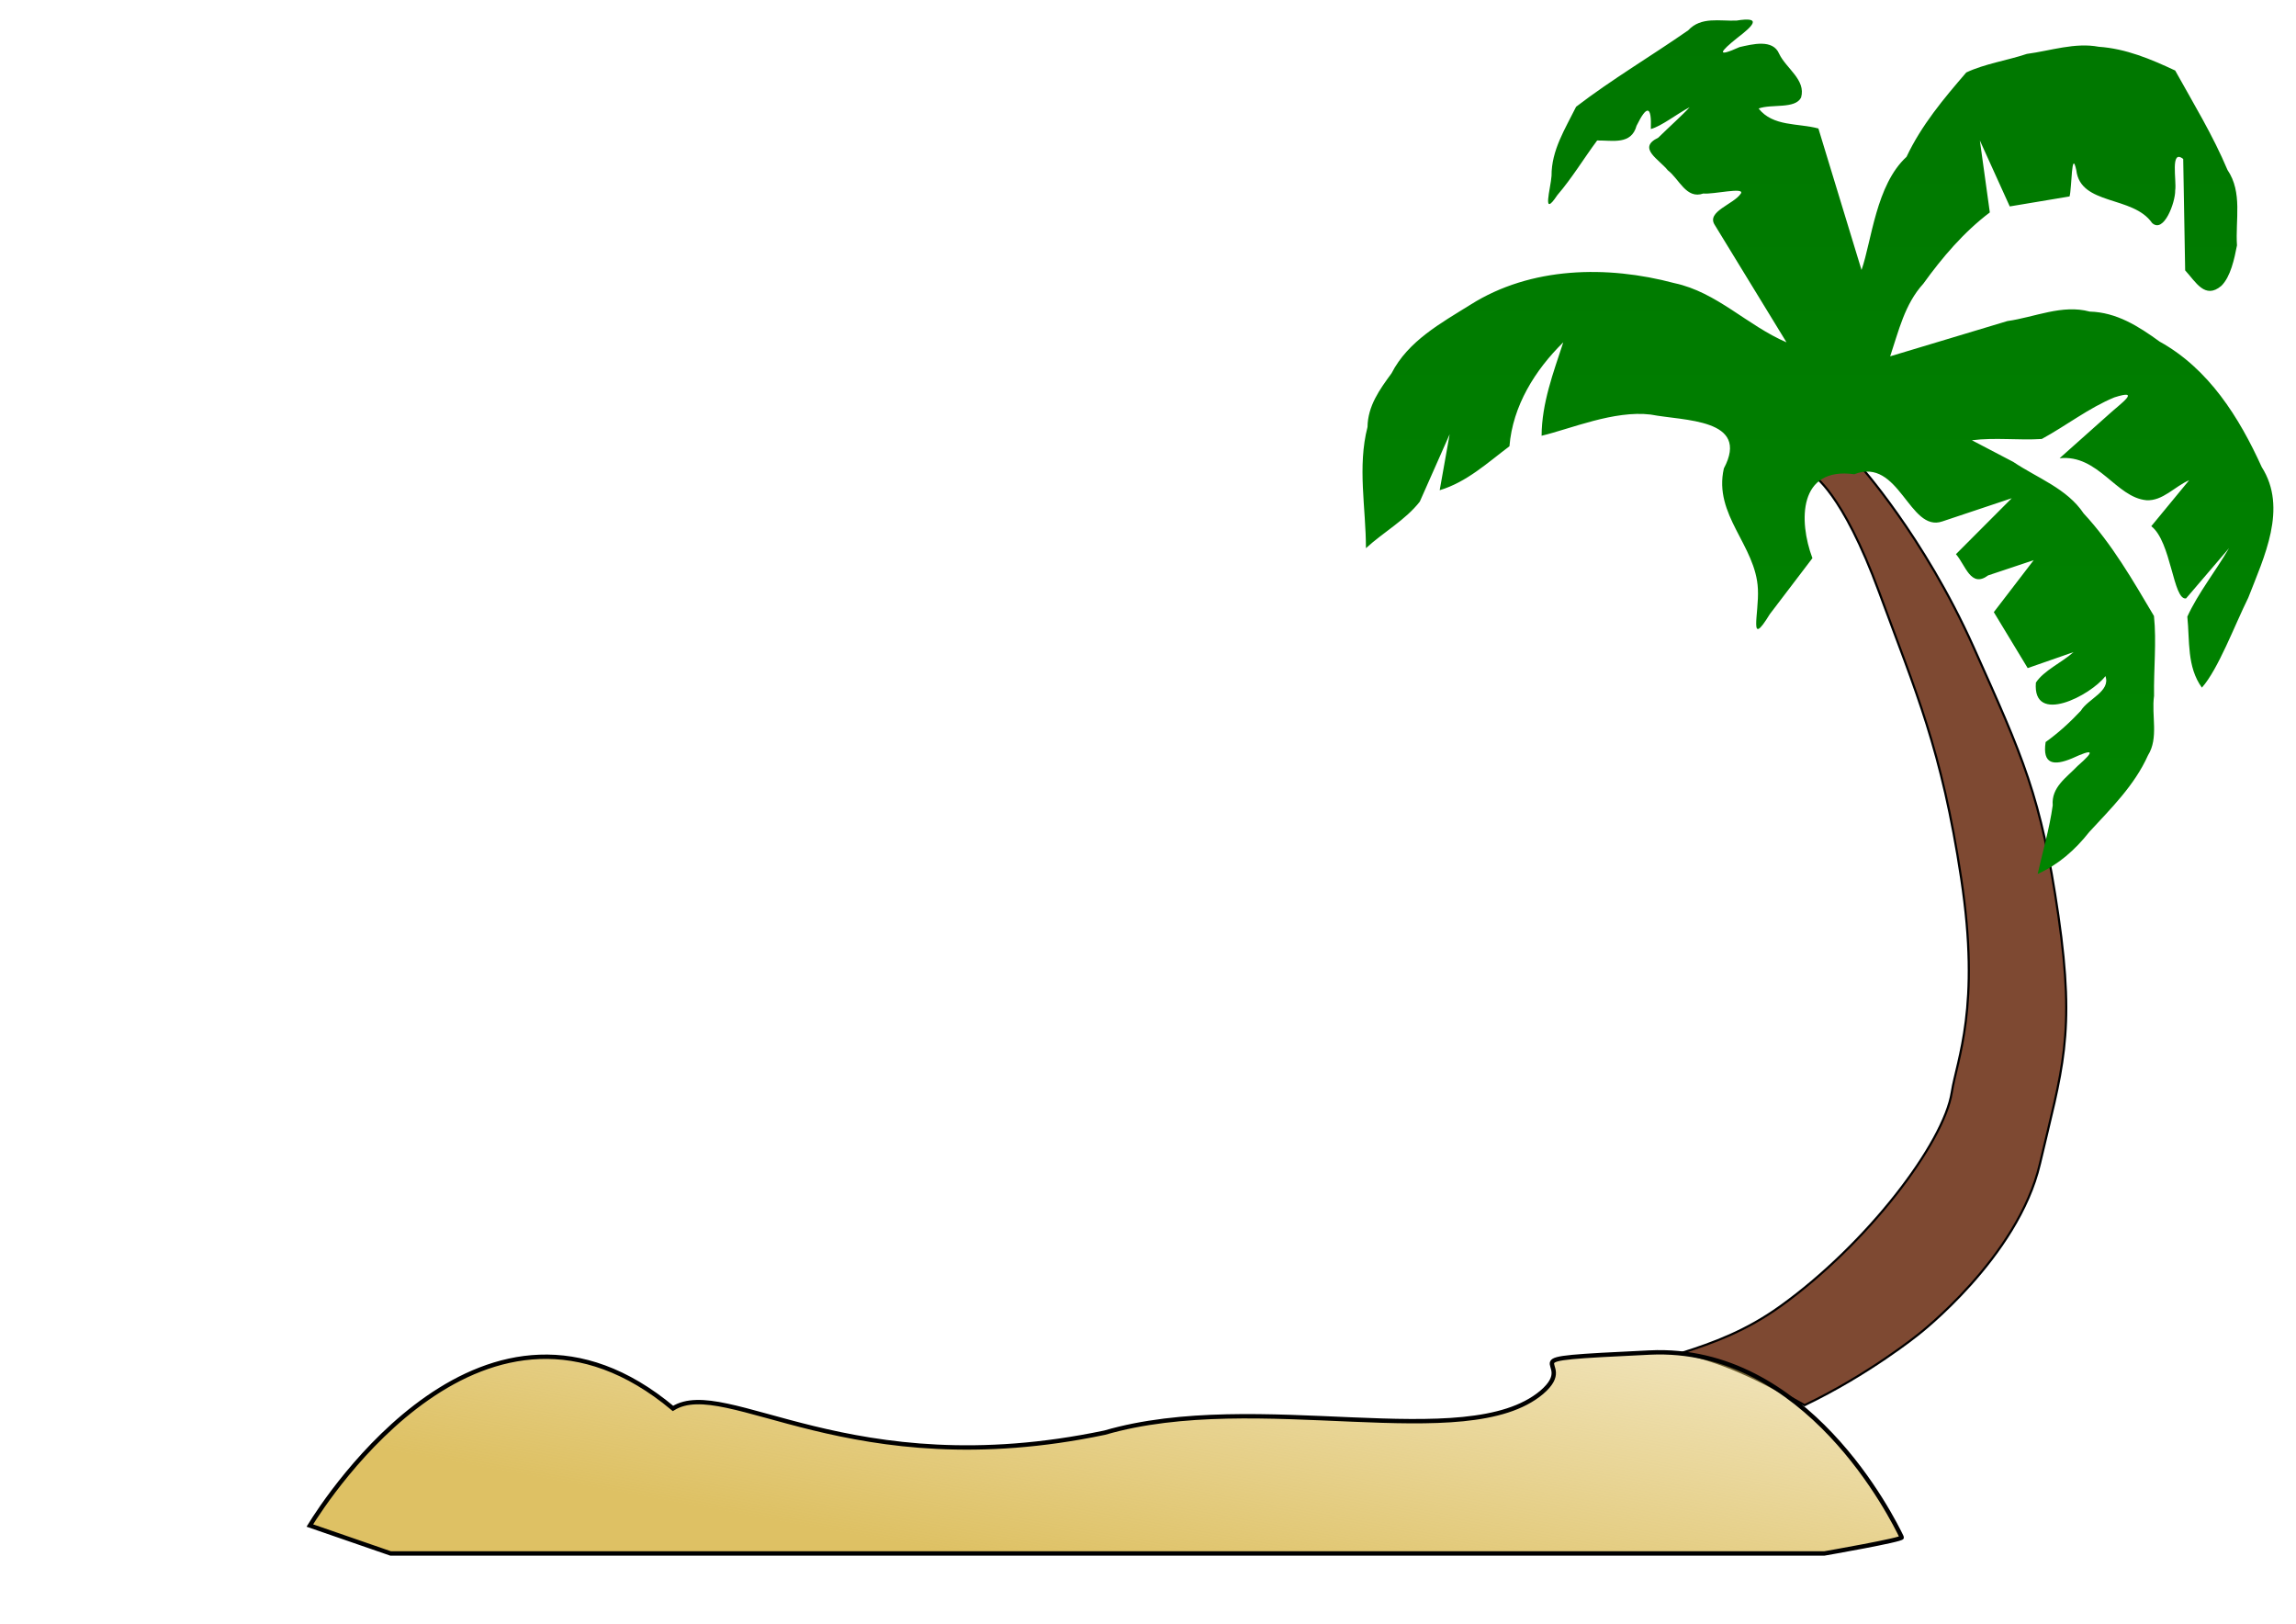 <?xml version="1.0"?><svg width="1488.189" height="1052.362" xmlns="http://www.w3.org/2000/svg" xmlns:xlink="http://www.w3.org/1999/xlink">
 <title>Beach</title>
 <defs>
  <path fill="none" fill-opacity="0.75" fill-rule="evenodd" stroke="black" stroke-width="3" stroke-miterlimit="4" id="path16186" d="m287.31,522.117c0,0 60.495,19.392 123.098,19.392c62.603,0 127.314,-19.392 127.314,-19.392"/>.str3 {stroke:#1F1A17;stroke-width:0.0762}
    .str5 {stroke:#4D4948;stroke-width:0.0762}
    .str6 {stroke:#FFF500;stroke-width:0.0762}
    .str4 {stroke:white;stroke-width:0.0762}
    .str2 {stroke:#1F1A17;stroke-width:0.2794;stroke-linejoin:bevel}
    .str1 {stroke:#1F1A17;stroke-width:0.3528}
    .str0 {stroke:#1F1A17;stroke-width:0.7056}
    .str7 {stroke:#1F1A17;stroke-width:1.397}
    .str11 {stroke:#00923F;stroke-width:5.6444}
    .str8 {stroke:#0093DD;stroke-width:5.6444}
    .str12 {stroke:#1F1A17;stroke-width:5.6444}
    .str9 {stroke:#DA251D;stroke-width:5.6444}
    .str10 {stroke:#FFF500;stroke-width:5.6444}
    .fil4 {fill:none}
    .fil6 {fill:none;fill-rule:nonzero}
    .fil0 {fill:#0093DD}
    .fil11 {fill:#1F1A17}
    .fil2 {fill:#28166F}
    .fil14 {fill:#383431}
    .fil32 {fill:#49606C}
    .fil29 {fill:#4D4948}
    .fil26 {fill:#605D5C}
    .fil12 {fill:#838281}
    .fil15 {fill:#969594}
    .fil28 {fill:#C2C1C1}
    .fil31 {fill:#DEDEDD}
    .fil30 {fill:#F2AE7C}
    .fil1 {fill:white}
    .fil3 {fill:#131516}
    .fil22 {fill:#706A6D}
    .fil21 {fill:#7A7474}
    .fil20 {fill:#877D80}
    .fil25 {fill:#8C5D4F}
    .fil19 {fill:#918887}
    .fil18 {fill:#9E9390}
    .fil13 {fill:#A82926}
    .fil17 {fill:#AB9F99}
    .fil16 {fill:#B5A9A0}
    .fil24 {fill:#C28056}
    .fil23 {fill:white}
    .fil5 {fill:#1F1A17;fill-rule:nonzero}
    .fil7 {fill:url(#id0)}
    .fil8 {fill:url(#id1)}
    .fil27 {fill:url(#id2)}
    .fil10 {fill:url(#id3)}
    .fil9 {fill:url(#id4)}
  <linearGradient id="linearGradient2872">
   <stop stop-color="#dec164" offset="0" id="stop2874"/>
   <stop stop-color="#dec164" stop-opacity="0" offset="1" id="stop2876"/>
  </linearGradient>
  <linearGradient id="linearGradient2186">
   <stop stop-color="#004e00" offset="0" id="stop2187"/>
   <stop stop-color="#009300" offset="1" id="stop2188"/>
  </linearGradient>
  <linearGradient id="linearGradient3433">
   <stop stop-color="#6c2f07" offset="0" id="stop3434"/>
   <stop stop-color="#7e4932" offset="1" id="stop3435"/>
  </linearGradient>
  <linearGradient y2="-0.286" y1="0.802" xlink:href="#linearGradient2872" x2="1.237" x1="0.196" id="linearGradient2634"/>
  <linearGradient y2="2.086" y1="-3.028" xlink:href="#linearGradient2186" x2="2.463" x1="2.463" spreadMethod="pad" id="linearGradient2637"/>
  <linearGradient y2="-2.065" y1="-2.031" xlink:href="#linearGradient3433" x2="4.204" x1="4.531" id="linearGradient2641"/>
  <linearGradient y2="2.086" y1="-3.028" xlink:href="#linearGradient2186" x2="-1.463" x1="-1.463" spreadMethod="pad" id="linearGradient2644"/>
  <linearGradient y2="-2.065" y1="-2.031" xlink:href="#linearGradient3433" x2="-3.176" x1="-3.5" id="linearGradient2648"/></defs>
 <g>
  <title>Layer 1</title>
  <g transform="matrix(0.73, 0, 0, 0.73, 647.522, 199.379)" id="layer7"/>
  <g transform="matrix(0.73, 0, 0, 0.73, 647.522, 199.379)" display="block" id="g7789"/>
  <g transform="matrix(0.73, 0, 0, 0.73, 647.522, 199.379)" id="layer5"/>
  <path fill="url(#linearGradient2641)" fill-rule="evenodd" stroke="black" stroke-width="1.046pt" marker-start="none" marker-mid="none" marker-end="none" stroke-miterlimit="4" stroke-dashoffset="0" id="path1458" d="m1205.019,301.125l-30.035,6.678c0,0 19.034,10.725 43.055,76.039c24.021,65.314 40.359,101.288 53.116,185.251c12.757,83.964 -2.74,117.362 -6.066,138.723c-5.132,32.962 -54.815,98.317 -111.115,138.723c-22.384,16.064 -43.659,23.797 -63.933,30.229c31.231,6.699 56.773,21.053 79.616,33.856c41.569,-19.824 73.535,-45.667 73.535,-45.667c0,0 64.746,-49.837 79.009,-110.72c14.263,-60.883 23.245,-83.312 11.985,-160.803c-11.26,-77.491 -22.761,-102.195 -55.04,-174.158c-32.279,-71.962 -74.126,-118.152 -74.126,-118.152z"/>
  <path fill="url(#linearGradient2637)" fill-rule="evenodd" stroke-width="1pt" marker-start="none" marker-mid="none" marker-end="none" stroke-miterlimit="4" stroke-dashoffset="0" id="path1462" d="m1201.888,307.334c29.141,-11.463 35.567,37.993 57.038,30.588c15.009,-5.015 30.017,-10.031 45.025,-15.046c-12.058,12.088 -24.116,24.176 -36.174,36.265c6.157,6.983 9.58,22.187 20.864,13.751c9.841,-3.288 19.681,-6.577 29.522,-9.865c-8.613,11.225 -17.226,22.45 -25.839,33.674c7.321,12.088 14.642,24.176 21.963,36.265c9.905,-3.454 19.81,-6.908 29.714,-10.361c-7.638,6.807 -19.19,11.851 -24.4,19.752c-2.329,27.967 35.528,8.397 45.071,-4.21c3.479,9.918 -11.339,14.754 -15.919,22.434c-7.001,7.463 -14.52,14.339 -22.839,20.306c-2.238,14.522 5.28,15.537 17.103,10.589c13.766,-6.306 15.35,-5.337 3.578,4.944c-7.197,7.55 -17.076,13.715 -16.088,25.488c-2.096,15.056 -6.429,29.656 -9.76,44.46c13.526,-6.065 24.285,-15.596 33.416,-27.169c14.238,-15.443 29.364,-30.237 38.089,-49.709c7.076,-11.264 2.145,-25.827 3.934,-38.543c-0.305,-17.173 1.692,-34.971 -0.056,-51.752c-13.753,-23.19 -27.161,-46.624 -45.597,-66.489c-10.798,-16.145 -29.967,-22.86 -45.583,-33.353c-8.946,-4.679 -17.891,-9.358 -26.837,-14.037c15.023,-1.917 30.678,0.151 45.317,-0.837c15.809,-8.618 30.526,-20.147 47.019,-26.943c18.166,-5.792 3.662,4.368 -3.535,10.96c-10.652,9.492 -21.305,18.985 -31.957,28.477c25.028,-2.657 36.555,25.391 56.245,27.198c10.591,0.645 18.396,-8.971 27.73,-12.952c-8.182,9.93 -16.364,19.859 -24.547,29.789c13.005,9.97 14.114,48.19 22.547,46.806c9.279,-10.853 18.559,-21.706 27.839,-32.559c-8.644,14.879 -20.028,29.064 -27.015,44.363c1.604,15.755 -0.353,32.48 9.436,46.006c10.64,-12.018 21.007,-39.936 30.066,-58.281c10.183,-26.243 25.701,-57.983 8.73,-84.642c-14.625,-32.253 -34.361,-63.725 -66.185,-81.321c-13.704,-9.975 -27.981,-19.012 -45.316,-19.449c-17.916,-4.854 -35.666,3.665 -53.384,6.142c-25.321,7.615 -50.641,15.23 -75.962,22.846c5.546,-16.51 9.428,-33.859 21.501,-47.076c12.31,-17.07 26.24,-33.456 43.095,-46.176c-2.154,-15.542 -4.307,-31.084 -6.46,-46.626c6.46,14.247 12.919,28.494 19.379,42.741c12.919,-2.159 25.839,-4.317 38.758,-6.476c1.501,-5.144 1.219,-31.567 4.367,-17.057c2.694,23.091 36.693,16.354 49.106,34.23c7.573,7.159 15.173,-13.377 15,-21.09c1.014,-6.244 -3.421,-27.177 5.196,-20.36c0.421,24.066 0.842,48.132 1.263,72.198c6.881,7.436 12.811,19.015 23.465,10.018c6.028,-5.944 8.432,-17.528 10.125,-26.223c-1.119,-16.499 3.75,-34.325 -6.15,-48.88c-9.439,-22.433 -22.121,-43.2 -33.9,-64.431c-15.843,-7.425 -31.881,-14.183 -49.538,-15.4c-15.469,-2.926 -31.242,2.588 -46.605,4.625c-12.896,4.301 -27.238,6.367 -39.257,12.025c-14.69,17.027 -29.078,34.176 -38.741,54.688c-19.818,18.164 -22.598,54.544 -29.167,73.319c-9.316,-30.565 -18.632,-61.131 -27.948,-91.696c-13.26,-3.591 -29.389,-1.083 -38.758,-12.952c8.451,-3.087 23.69,0.513 27.533,-7.114c3.284,-11.472 -9.682,-18.82 -14.201,-28.312c-4.087,-9.827 -17.416,-6.205 -25.668,-4.378c-15.578,7.002 -12.716,3.012 -1.41,-6.012c9.874,-7.573 16.577,-13.931 -0.527,-11.171c-10.941,0.481 -23.001,-2.74 -31.352,6.316c-24.007,16.703 -49.703,31.91 -72.667,49.536c-7.102,14.365 -16.027,28.163 -15.924,44.764c-0.485,7.946 -6.591,28.119 3.739,12.539c9.535,-11.078 17.111,-23.718 25.83,-35.446c10.177,-0.126 22.115,2.992 25.549,-9.56c6.65,-13.549 9.826,-13.208 9.254,2.132c6.892,-1.805 17,-9.898 25.124,-14.112c-3.839,4.335 -14.053,13.54 -20.334,19.74c-13.877,6.666 0.549,13.977 6.164,21.087c7.456,5.623 11.946,18.989 23.054,15.082c6.461,0.684 27.311,-4.419 24.286,0.079c-4.563,6.922 -22.466,11.604 -16.914,20.225c15.516,25.38 31.033,50.76 46.55,76.14c-25.475,-10.928 -45.103,-32.522 -72.706,-38.377c-43.538,-11.613 -92.997,-10.749 -132.1,13.964c-19.341,12.051 -40.429,23.507 -51.214,44.502c-7.749,10.547 -15.375,21.145 -15.555,34.78c-6.643,25.759 -1.038,52.332 -1.023,78.534c11.249,-10.355 25.666,-18.272 34.908,-30.172c6.451,-14.551 12.902,-29.102 19.353,-43.653c-2.153,12.088 -4.307,24.176 -6.46,36.265c17.527,-5.279 30.895,-17.707 45.218,-28.494c2.114,-26.159 16.561,-49.347 34.882,-67.349c-6.492,19.804 -13.922,39.411 -14.049,60.544c18.799,-4.451 46.934,-16.604 70.728,-13.733c21.428,4.182 64.682,2.435 47.41,34.914c-6.876,30.224 20.747,49.796 22.063,78.084c0.846,15.929 -6.362,39.367 7.718,16.354c9.207,-12.095 18.415,-24.19 27.622,-36.285c-9.045,-24.137 -9.095,-59.38 27.131,-54.397z"/>
  <path fill="url(#linearGradient2634)" fill-rule="evenodd" stroke="black" stroke-width="2.835px" marker-start="none" marker-mid="none" marker-end="none" stroke-miterlimit="4" stroke-dashoffset="0" id="path6292" d="m1069.293,876.517c-101.732,4.836 -43.437,3.219 -70.101,25.884c-48.796,40.876 -184.036,-2.803 -283.169,26.049c-165.115,34.632 -245.334,-37.182 -279.815,-15.703c-121.363,-101.443 -224.496,58.191 -235.377,75.882l52.365,18.105l929.274,0c0,0 50.949,-8.856 50.193,-10.438c-6.01,-12.581 -61.639,-124.615 -163.371,-119.779z"/>
 </g>
</svg>
